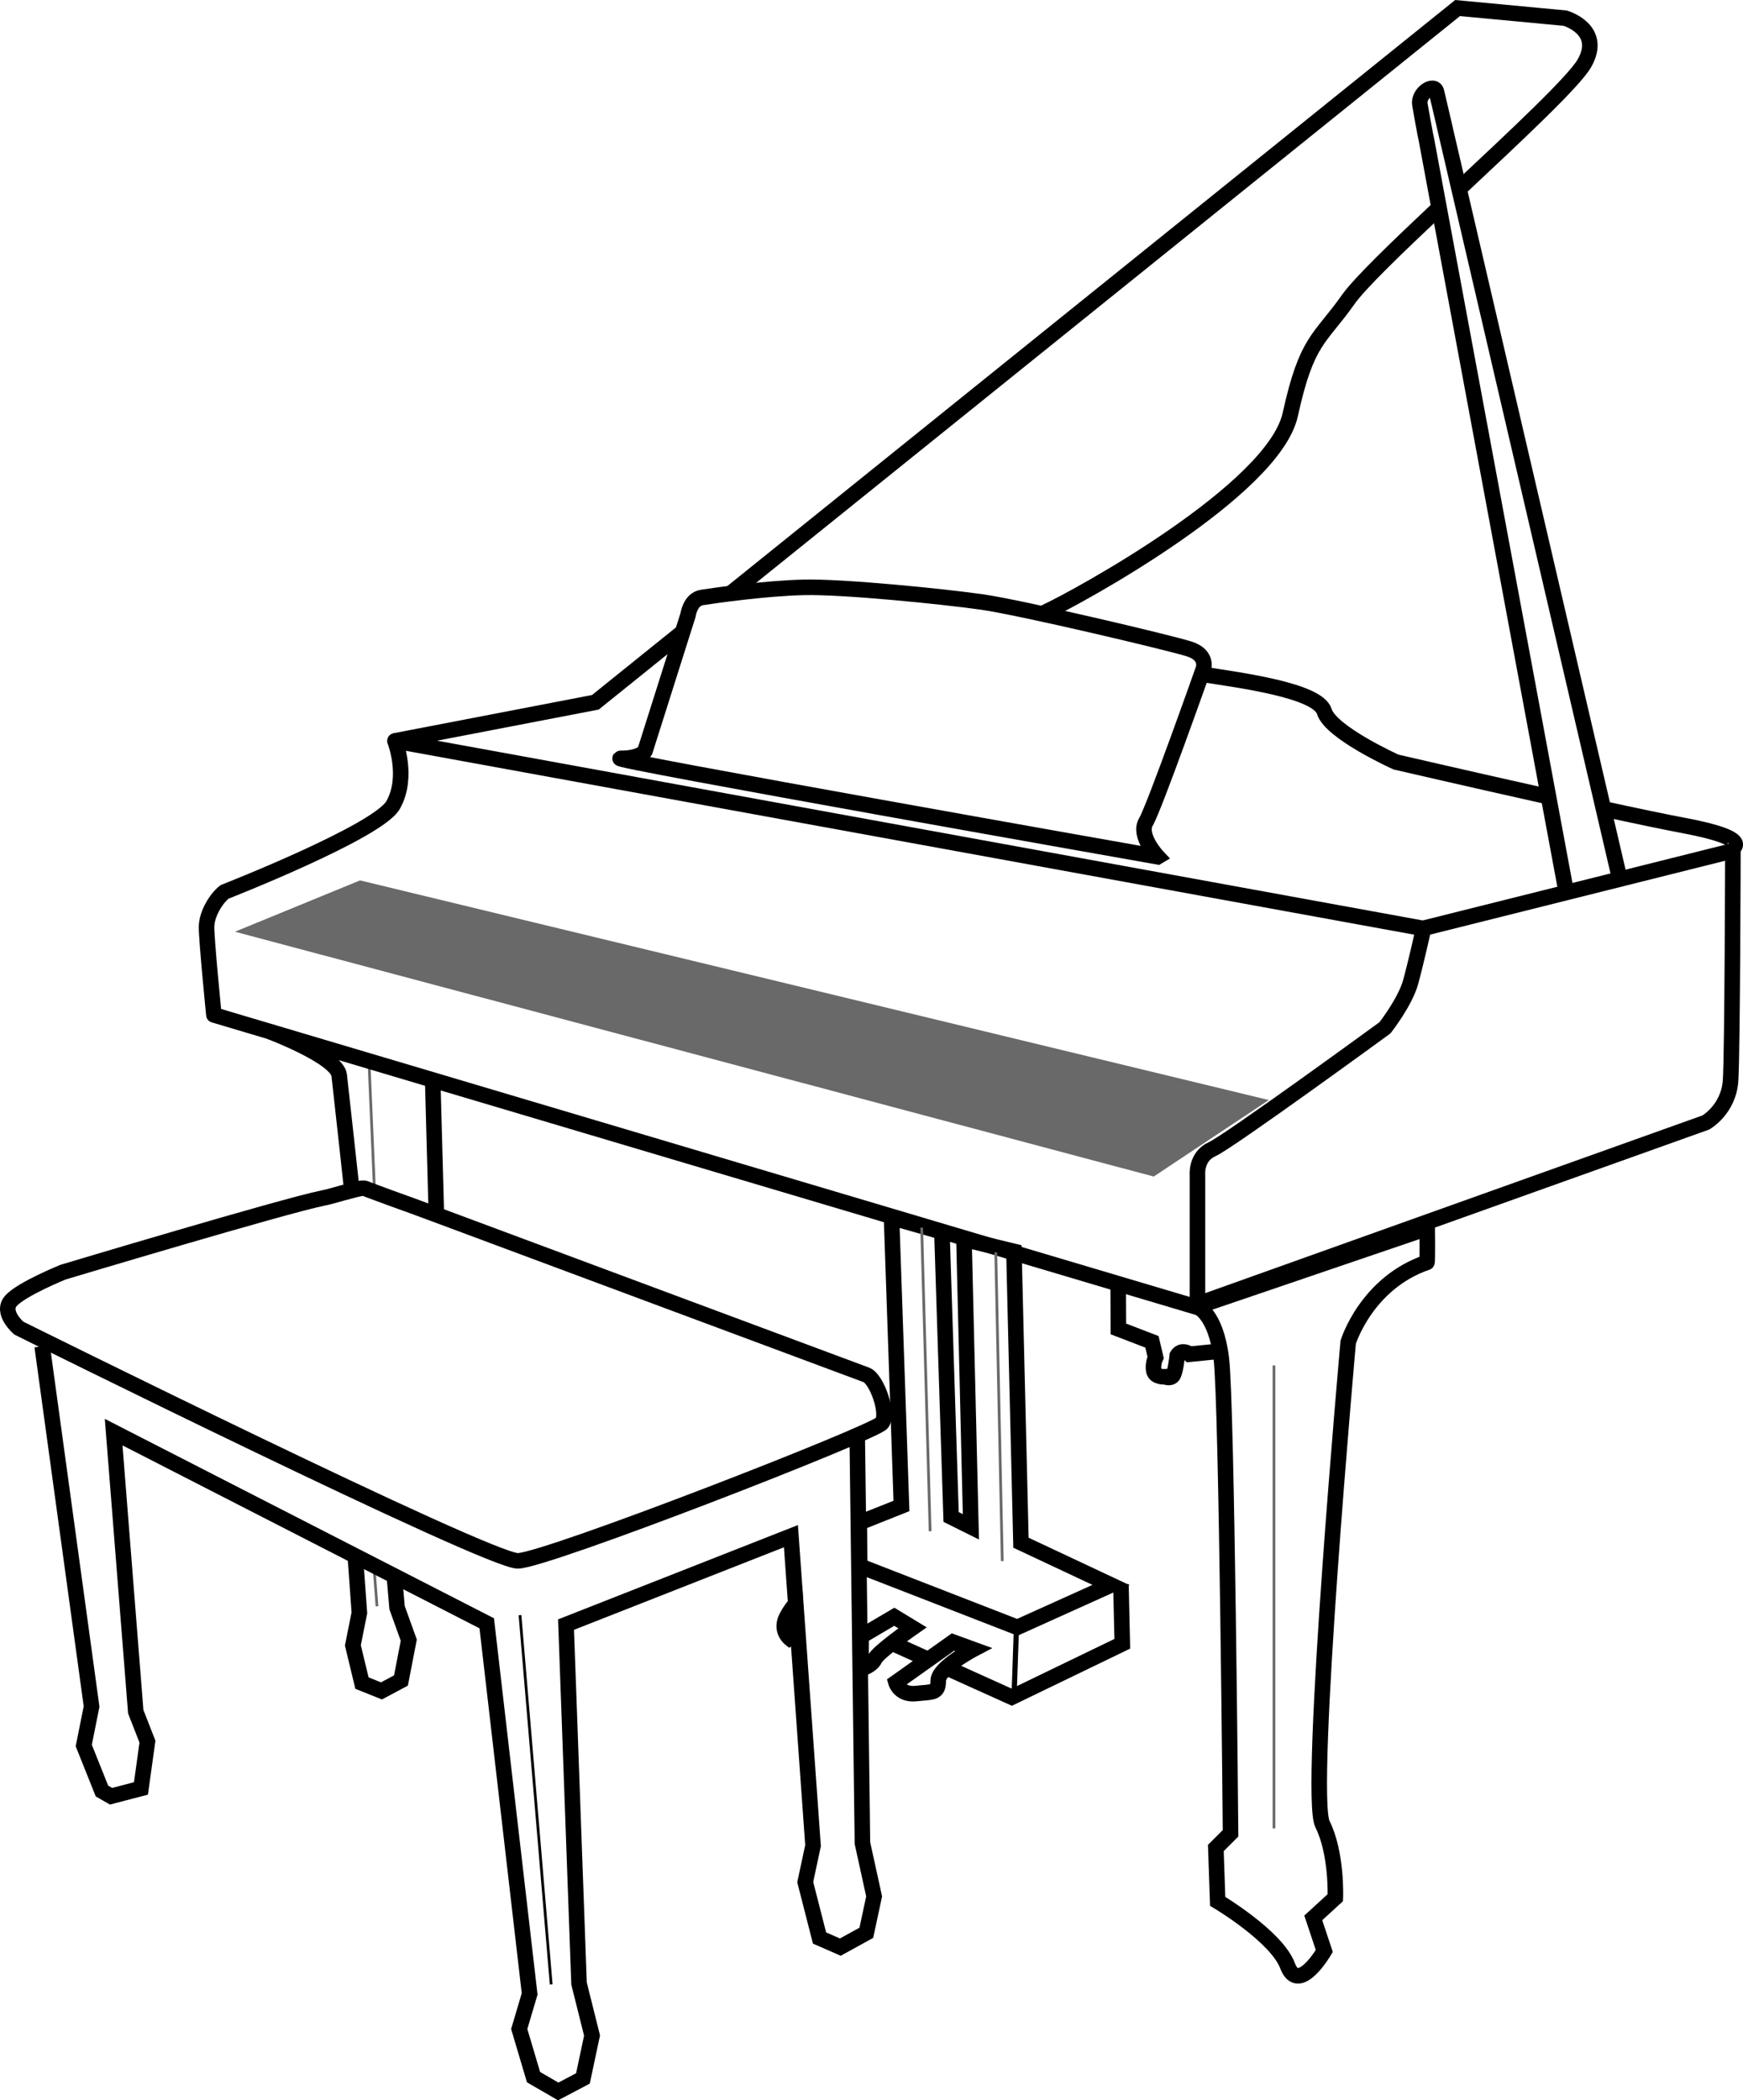 <?xml version="1.0" encoding="UTF-8" standalone="no"?>
<!-- Created with Inkscape (http://www.inkscape.org/) -->

<svg
   width="168.21mm"
   height="202.622mm"
   viewBox="0 0 168.21 202.622"
   version="1.1"
   id="svg5"
   xml:space="preserve"
   inkscape:version="1.2.2 (732a01da63, 2022-12-09)"
   sodipodi:docname="IMAGE - piano sketch v0.0.svg"
   xmlns:inkscape="http://www.inkscape.org/namespaces/inkscape"
   xmlns:sodipodi="http://sodipodi.sourceforge.net/DTD/sodipodi-0.dtd"
   xmlns="http://www.w3.org/2000/svg"
   xmlns:svg="http://www.w3.org/2000/svg"><sodipodi:namedview
     id="namedview7"
     pagecolor="#ffffff"
     bordercolor="#666666"
     borderopacity="1.0"
     inkscape:showpageshadow="2"
     inkscape:pageopacity="0.0"
     inkscape:pagecheckerboard="0"
     inkscape:deskcolor="#d1d1d1"
     inkscape:document-units="mm"
     showgrid="false"
     inkscape:zoom="1.4912879"
     inkscape:cx="366.46177"
     inkscape:cy="57.668275"
     inkscape:window-width="1920"
     inkscape:window-height="1017"
     inkscape:window-x="-8"
     inkscape:window-y="-8"
     inkscape:window-maximized="1"
     inkscape:current-layer="layer1" /><defs
     id="defs2" /><g
     inkscape:label="Layer 1"
     inkscape:groupmode="layer"
     id="layer1"
     transform="translate(-20.519,-39.233)"><path
       style="fill:none;stroke:#696969;stroke-width:0.265px;stroke-linecap:butt;stroke-linejoin:miter;stroke-opacity:1"
       d="m 56.148,142.105 0.502,11.793"
       id="path8457" /><path
       style="fill:none;stroke:#000000;stroke-width:0.265px;stroke-linecap:butt;stroke-linejoin:miter;stroke-opacity:1"
       d="m 70.701,195.047 3.011,35.629"
       id="path8459" /><path
       style="fill:none;stroke:#696969;stroke-width:0.265px;stroke-linecap:butt;stroke-linejoin:miter;stroke-opacity:1"
       d="m 56.901,194.2 -0.282,-3.701"
       id="path8461" /><path
       style="fill:none;stroke:#000000;stroke-width:1.5;stroke-linecap:round;stroke-linejoin:round;stroke-dasharray:none;stroke-opacity:1"
       d="m 58.632,110.71 c 0,0 1.37,3.46 -0.177,6.187 -1.467,2.586 -16.273,8.383 -16.273,8.383 -0.804,0.637 -1.709,2.105 -1.73,3.349 -0.02,1.242 0.71,8.516 0.71,8.516 l 94.919,28.21 v -12.774 c 0,0 -0.177,-1.774 1.419,-2.484 1.597,-0.71 16.677,-11.71 16.677,-11.71 0,0 1.952,-2.484 2.484,-4.435 0.532,-1.952 1.242,-5.145 1.242,-5.145 z"
       id="path916"
       sodipodi:nodetypes="cscscccscscc" /><path
       style="fill:none;stroke:#000000;stroke-width:1.5;stroke-linecap:butt;stroke-linejoin:miter;stroke-dasharray:none;stroke-opacity:1"
       d="m 135.726,165.177 49.411,-17.653 c 0,0 2.218,-1.242 2.395,-4.081 0.177,-2.839 0.222,-22.133 0.222,-22.133 l -29.94,7.496"
       id="path1740"
       sodipodi:nodetypes="ccscc" /><path
       style="fill:none;stroke:#000000;stroke-width:1.5;stroke-linecap:butt;stroke-linejoin:miter;stroke-dasharray:none;stroke-opacity:1"
       d="m 187.532,121.177 c 0,0 2.573,-0.976 -4.524,-2.306 -1.866,-0.35 -4.671,-0.939 -7.792,-1.618 m -5.421,-1.195 c -7.357,-1.641 -14.553,-3.308 -14.553,-3.308 0,0 -6.298,-2.839 -6.919,-4.879 -0.621,-2.04 -8.161,-3.016 -11.532,-3.548"
       id="path1742"
       sodipodi:nodetypes="cscccsc" /><path
       style="fill:none;stroke:#000000;stroke-width:1.5;stroke-linecap:butt;stroke-linejoin:miter;stroke-dasharray:none;stroke-opacity:1"
       d="m 132.242,121.887 c 0,0 -1.927,-2.04 -1.129,-3.371 0.798,-1.331 5.5,-14.637 5.5,-14.637 0,0 0.621,-1.419 -1.331,-2.04 -1.952,-0.621 -16.234,-3.992 -19.96,-4.524 -3.726,-0.532 -13.395,-1.508 -17.21,-1.419 -3.815,0.089 -8.694,0.798 -9.847,0.976 -1.153,0.177 -1.344,1.687 -1.344,1.687 l -4.156,13.127 c 0,0 -0.399,0.71 -2.351,0.71 -1.952,0 51.827,9.492 51.827,9.492 z"
       id="path1744"
       sodipodi:nodetypes="cscssssccsc" /><path
       style="fill:none;stroke:#000000;stroke-width:1.5;stroke-linecap:butt;stroke-linejoin:miter;stroke-dasharray:none;stroke-opacity:1"
       d="m 58.615,110.71 19.361,-3.726 8.575,-6.902 m 4.596,-3.699 70.038,-56.374 10.379,0.976 c 0,0 3.726,1.065 1.863,4.347 -0.993,1.75 -6.628,7.007 -12.089,12.124 m -1.969,1.848 c -4.033,3.794 -7.635,7.257 -8.741,8.827 -2.75,3.903 -3.992,3.815 -5.589,11.089 -1.597,7.274 -20.448,17.609 -23.73,19.117"
       id="path1746"
       sodipodi:nodetypes="ccccccsccssc" /><path
       style="fill:#696969;fill-opacity:1;stroke:#696969;stroke-width:1.5;stroke-linecap:butt;stroke-linejoin:miter;stroke-dasharray:none;stroke-opacity:1"
       d="m 45.54,128.967 86.187,22.958 9.394,-6.242 -85.796,-20.73 z"
       id="path2474"
       sodipodi:nodetypes="ccccc" /><path
       style="fill:none;stroke:#000000;stroke-width:1.5;stroke-linecap:butt;stroke-linejoin:miter;stroke-dasharray:none;stroke-opacity:1"
       d="m 70.505,189.813 c 2.814,-0.066 34.449,-12.379 35.127,-13.298 0.678,-0.919 -0.502,-4.265 -1.505,-4.642 -0.773,-0.29 -28.92,-10.771 -41.825,-15.576 -3.854,-1.435 -2.116,-0.753 -6.192,-2.27 -0.585,-0.218 -0.258,-0.322 -2.599,0.308 -0.478,0.128 -1.139,0.34 -1.823,0.477 -3.764,0.753 -25.091,7.151 -25.091,7.151 0,0 -4.015,1.631 -5.018,2.76 -1.004,1.129 0.753,2.635 0.753,2.635 0,0 45.361,22.522 48.175,22.456 z"
       id="path3928"
       sodipodi:nodetypes="zzssssscscz" /><path
       style="fill:none;stroke:#000000;stroke-width:1.5;stroke-linecap:butt;stroke-linejoin:miter;stroke-dasharray:none;stroke-opacity:1"
       d="m 24.589,169.113 4.767,34.751 -0.753,3.764 1.756,4.391 0.878,0.502 2.885,-0.753 0.627,-4.516 -1.129,-2.885 -2.133,-26.973 36.005,18.442 4.14,35.755 -1.004,3.387 1.38,4.642 2.384,1.38 2.384,-1.255 0.878,-4.14 -1.255,-5.018 -1.255,-34.625 21.704,-8.531 2.133,29.858 -0.753,3.513 1.38,5.395 2.007,0.878 2.509,-1.38 0.753,-3.513 -1.129,-5.144 -0.502,-39.267"
       id="path3930" /><path
       style="fill:none;stroke:#000000;stroke-width:1.5;stroke-linecap:butt;stroke-linejoin:miter;stroke-dasharray:none;stroke-opacity:1"
       d="m 54.824,189.562 0.376,5.269 -0.627,3.136 0.878,3.638 1.882,0.753 1.882,-1.004 0.753,-3.889 -1.129,-3.136 -0.251,-2.885"
       id="path3932" /><path
       style="fill:none;stroke:#000000;stroke-width:1.5;stroke-linecap:butt;stroke-linejoin:miter;stroke-dasharray:none;stroke-opacity:1"
       d="m 106.557,156.692 0.959,27.824 -4.071,1.62 0.04,4.178 15.209,5.911 9.048,-4.081 -8.694,-4.081 -0.679,-28.106 -4.821,-1.168 0.668,27.74 -1.91,-0.95 -0.887,-27.5 z"
       id="path3934"
       sodipodi:nodetypes="ccccccccccccc" /><path
       style="fill:none;stroke:#000000;stroke-width:1.5;stroke-linecap:butt;stroke-linejoin:miter;stroke-dasharray:none;stroke-opacity:1"
       d="m 128.694,192.082 0.134,5.729 -10.667,5.156 -6.211,-2.803 m -2.149,-0.97 -3.311,-1.494 m -2.225,-1.004 c -0.272,-0.123 -0.817,-0.369 -0.817,-0.369"
       id="path3936"
       sodipodi:nodetypes="cccccccc" /><path
       style="fill:none;stroke:#000000;stroke-width:1.5;stroke-linecap:butt;stroke-linejoin:miter;stroke-dasharray:none;stroke-opacity:1"
       d="m 112.484,197.645 -5.5,3.903 c 0,0 0.355,1.242 1.952,1.065 1.597,-0.177 2.129,0 2.129,-1.242 0,-1.242 3.371,-3.016 3.371,-3.016 z"
       id="path3938" /><path
       style="fill:none;stroke:#000000;stroke-width:1.362;stroke-linecap:butt;stroke-linejoin:miter;stroke-dasharray:none;stroke-opacity:1"
       d="m 97.511,196.853 -0.792,0.512 c 0,0 -1.02,-0.803 -0.373,-2.11 0.432,-0.872 1.002,-1.437 1.002,-1.437 z"
       id="path3940"
       sodipodi:nodetypes="ccccc" /><path
       style="fill:none;stroke:#000000;stroke-width:1.5;stroke-linecap:butt;stroke-linejoin:miter;stroke-dasharray:none;stroke-opacity:1"
       d="m 106.824,195.207 -3.199,1.882 -0.021,3.136 c 0,0 1.025,-0.251 1.339,-0.941 0.314,-0.69 3.638,-3.011 3.638,-3.011 z"
       id="path3942"
       sodipodi:nodetypes="cccscc" /><path
       style="fill:none;stroke:#000000;stroke-width:0.5;stroke-linecap:butt;stroke-linejoin:miter;stroke-dasharray:none;stroke-opacity:1"
       d="m 118.617,196.085 -0.251,7.276"
       id="path3944"
       sodipodi:nodetypes="cc" /><path
       style="fill:none;stroke:#000000;stroke-width:1.5;stroke-linecap:butt;stroke-linejoin:miter;stroke-dasharray:none;stroke-opacity:1"
       d="m 136.044,165.292 c 0,0 1.81,0.595 2.343,5.03 0.532,4.435 0.887,45.774 0.887,45.774 l -1.419,1.419 0.177,5.145 c 0,0 5.677,3.371 6.742,6.21 1.065,2.839 3.548,-1.419 3.548,-1.419 l -1.065,-3.194 2.129,-1.952 c 0,0 0.177,-4.258 -1.242,-7.097 -1.419,-2.839 2.484,-46.484 2.484,-46.484 0,0 1.732,-5.694 7.601,-7.712 0.062,-0.021 0.028,-3.288 0.028,-3.288 z"
       id="path6850"
       sodipodi:nodetypes="cscccscccscscc" /><path
       style="fill:none;stroke:#000000;stroke-width:1.5;stroke-linecap:butt;stroke-linejoin:miter;stroke-dasharray:none;stroke-opacity:1"
       d="m 46.556,138.753 c 0,0 6.498,2.44 6.698,4.214 C 53.751,147.388 54.468,154 54.468,154 m 8.161,2.306 -0.355,-12.952"
       id="path6852"
       sodipodi:nodetypes="csccc" /><path
       style="fill:none;stroke:#000000;stroke-width:1.5;stroke-linecap:butt;stroke-linejoin:miter;stroke-dasharray:none;stroke-opacity:1"
       d="M 171.565,124.726 158.192,52.786 c 0,0 -0.108,-0.402 -0.644,-3.464 -0.197,-1.127 1.393,-2.097 1.597,-1.242 0.717,3.006 0.832,3.573 0.832,3.573 l 16.732,71.83"
       id="path6854"
       sodipodi:nodetypes="ccsscc" /><path
       style="fill:none;stroke:#000000;stroke-width:1.5;stroke-linecap:butt;stroke-linejoin:miter;stroke-dasharray:none;stroke-opacity:1"
       d="m 128.429,163.004 0.022,4.435 3.238,1.242 0.355,1.508 c 0,0 -0.31,0.621 -0.177,1.286 0.133,0.665 1.109,0.577 1.109,0.577 0,0 0.577,0.266 0.798,-0.222 0.222,-0.488 0.355,-1.819 0.355,-1.819 0,0 0.222,-0.399 0.621,-0.355 0.399,0.044 0.577,0.222 0.577,0.222 l 2.661,-0.266"
       id="path7606"
       sodipodi:nodetypes="ccccscscccc" /><path
       style="fill:none;stroke:#696969;stroke-width:0.265px;stroke-linecap:butt;stroke-linejoin:miter;stroke-opacity:1"
       d="m 143.465,170.96 v 44.662"
       id="path8455" /><path
       style="fill:none;stroke:#696969;stroke-width:0.265px;stroke-linecap:butt;stroke-linejoin:miter;stroke-opacity:1"
       d="m 109.466,157.662 0.815,29.294"
       id="path8463"
       sodipodi:nodetypes="cc" /><path
       style="fill:none;stroke:#696969;stroke-width:0.265px;stroke-linecap:butt;stroke-linejoin:miter;stroke-opacity:1"
       d="m 116.617,160.045 0.627,29.795"
       id="path8465"
       sodipodi:nodetypes="cc" /></g></svg>

